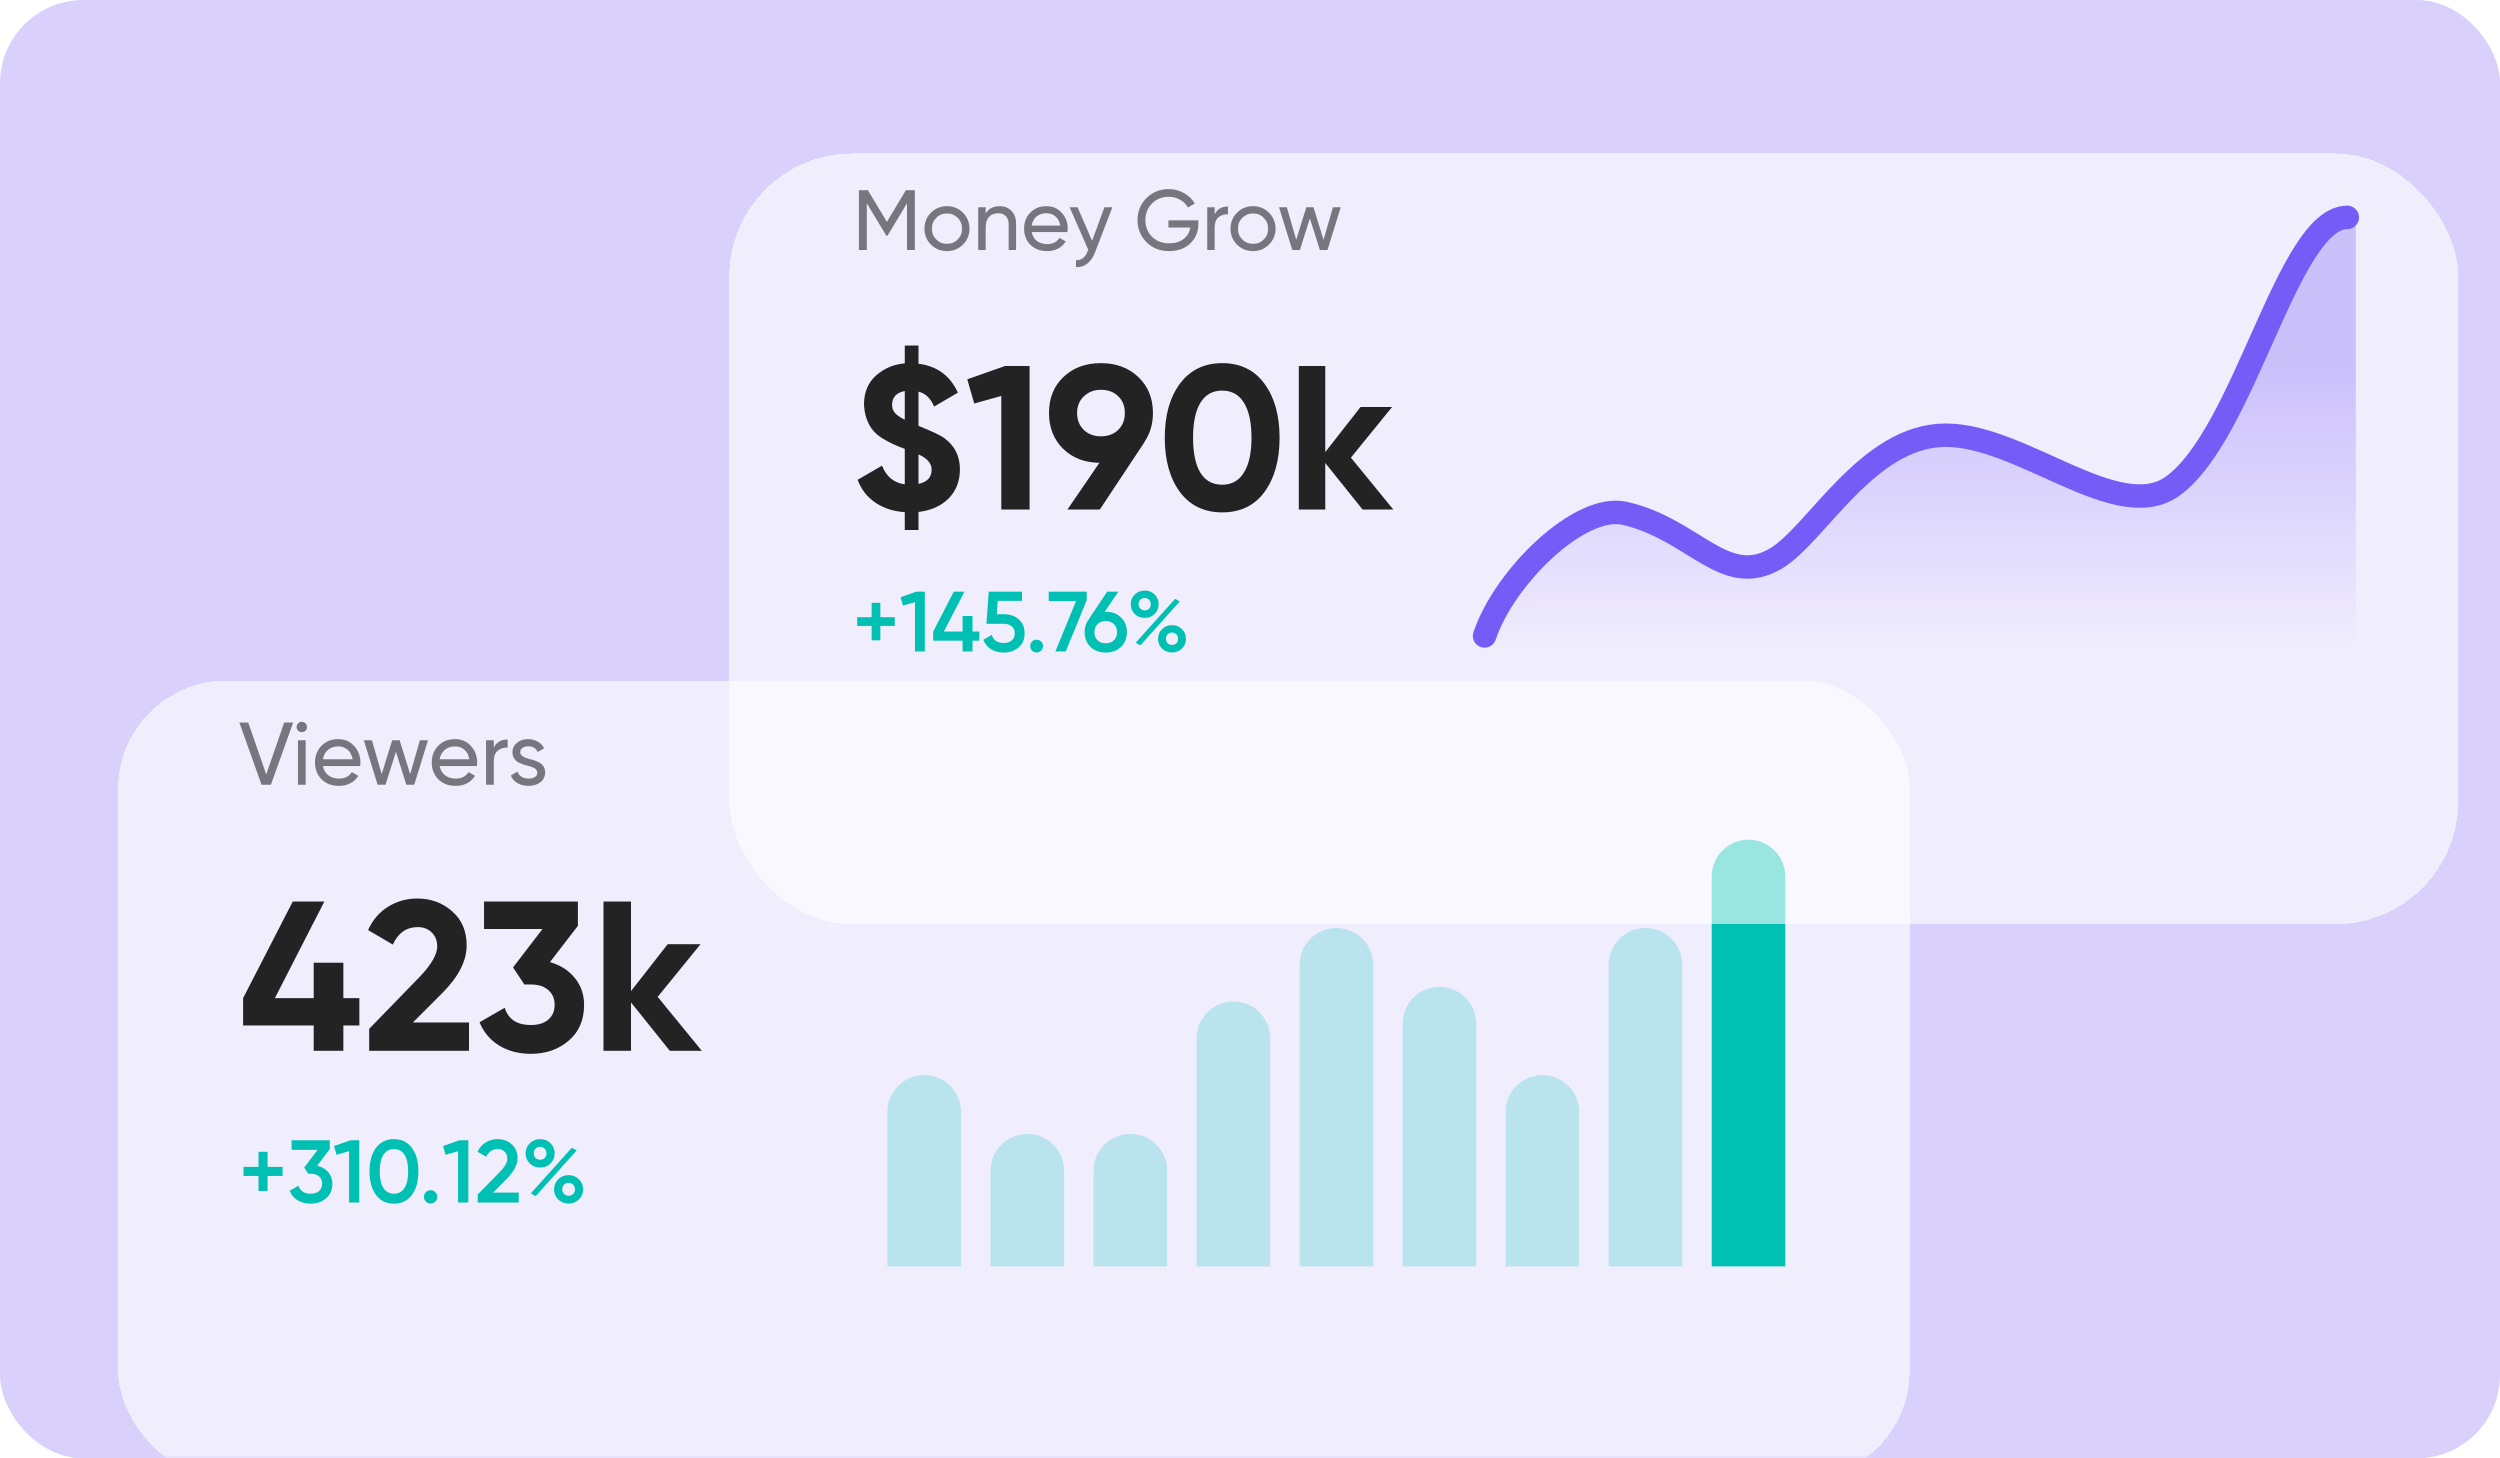 <?xml version="1.0" encoding="UTF-8"?> <svg xmlns="http://www.w3.org/2000/svg" width="360" height="210" viewBox="0 0 360 210" fill="none"> <rect width="360" height="210" rx="12" fill="#D9D1FB"></rect> <mask id="mask0_246_17157" style="mask-type:alpha" maskUnits="userSpaceOnUse" x="0" y="0" width="360" height="210"> <rect width="360" height="210" rx="12" fill="#D9D1FB"></rect> </mask> <g mask="url(#mask0_246_17157)"> <g filter="url(#filter0_bd_246_17157)"> <rect x="17" y="85" width="258" height="115" rx="15.603" fill="white" fill-opacity="0.6" shape-rendering="crispEdges"></rect> </g> <path opacity="0.5" d="M39.006 113H37.662L34.462 104.04H35.742L38.34 111.515L40.926 104.04H42.219L39.006 113ZM43.467 105.435C43.254 105.435 43.075 105.363 42.93 105.218C42.785 105.073 42.712 104.898 42.712 104.693C42.712 104.488 42.785 104.313 42.93 104.168C43.075 104.014 43.254 103.938 43.467 103.938C43.672 103.938 43.847 104.014 43.992 104.168C44.137 104.313 44.21 104.488 44.21 104.693C44.21 104.898 44.137 105.073 43.992 105.218C43.847 105.363 43.672 105.435 43.467 105.435ZM44.018 113H42.904V106.6H44.018V113ZM51.861 110.312H46.498C46.608 110.875 46.869 111.319 47.278 111.643C47.688 111.959 48.2 112.117 48.814 112.117C49.659 112.117 50.273 111.805 50.657 111.182L51.605 111.72C50.973 112.684 50.035 113.166 48.789 113.166C47.782 113.166 46.954 112.851 46.306 112.219C45.674 111.571 45.358 110.764 45.358 109.8C45.358 108.827 45.67 108.025 46.293 107.394C46.916 106.754 47.722 106.434 48.712 106.434C49.651 106.434 50.414 106.766 51.003 107.432C51.6 108.081 51.899 108.874 51.899 109.813C51.899 109.975 51.886 110.141 51.861 110.312ZM48.712 107.483C48.123 107.483 47.628 107.65 47.227 107.982C46.834 108.315 46.591 108.767 46.498 109.339H50.773C50.679 108.75 50.444 108.294 50.069 107.97C49.693 107.645 49.241 107.483 48.712 107.483ZM59.06 111.477L60.468 106.6H61.633L59.649 113H58.51L57.012 108.264L55.515 113H54.376L52.392 106.6H53.556L54.964 111.464L56.475 106.6H57.55L59.06 111.477ZM68.673 110.312H63.31C63.421 110.875 63.681 111.319 64.091 111.643C64.5 111.959 65.012 112.117 65.627 112.117C66.472 112.117 67.086 111.805 67.47 111.182L68.417 111.72C67.786 112.684 66.847 113.166 65.601 113.166C64.594 113.166 63.767 112.851 63.118 112.219C62.486 111.571 62.171 110.764 62.171 109.8C62.171 108.827 62.482 108.025 63.105 107.394C63.728 106.754 64.534 106.434 65.524 106.434C66.463 106.434 67.227 106.766 67.816 107.432C68.413 108.081 68.712 108.874 68.712 109.813C68.712 109.975 68.699 110.141 68.673 110.312ZM65.524 107.483C64.936 107.483 64.441 107.65 64.04 107.982C63.647 108.315 63.404 108.767 63.31 109.339H67.585C67.491 108.75 67.257 108.294 66.881 107.97C66.506 107.645 66.053 107.483 65.524 107.483ZM71.105 106.6V107.675C71.472 106.882 72.138 106.485 73.102 106.485V107.65C72.556 107.624 72.087 107.769 71.694 108.085C71.302 108.401 71.105 108.908 71.105 109.608V113H69.992V106.6H71.105ZM74.914 108.328C74.914 108.738 75.337 109.058 76.181 109.288C76.497 109.356 76.762 109.429 76.975 109.506C77.197 109.574 77.436 109.681 77.692 109.826C77.956 109.971 78.157 110.163 78.293 110.402C78.43 110.641 78.498 110.922 78.498 111.246C78.498 111.827 78.272 112.292 77.82 112.642C77.368 112.991 76.796 113.166 76.105 113.166C75.49 113.166 74.957 113.034 74.505 112.77C74.061 112.497 73.745 112.13 73.557 111.669L74.517 111.118C74.62 111.426 74.812 111.669 75.093 111.848C75.375 112.027 75.712 112.117 76.105 112.117C76.489 112.117 76.796 112.044 77.026 111.899C77.257 111.754 77.372 111.537 77.372 111.246C77.372 110.811 76.949 110.495 76.105 110.299C75.823 110.222 75.61 110.163 75.465 110.12C75.32 110.077 75.119 110.001 74.863 109.89C74.615 109.779 74.428 109.663 74.3 109.544C74.172 109.416 74.052 109.25 73.941 109.045C73.839 108.831 73.788 108.597 73.788 108.341C73.788 107.786 74.001 107.33 74.428 106.971C74.863 106.613 75.405 106.434 76.053 106.434C76.574 106.434 77.035 106.553 77.436 106.792C77.845 107.022 78.153 107.347 78.357 107.765L77.423 108.29C77.193 107.743 76.736 107.47 76.053 107.47C75.729 107.47 75.456 107.547 75.234 107.701C75.021 107.854 74.914 108.063 74.914 108.328Z" fill="black"></path> <path d="M49.443 143.732H51.747V147.664H49.443V151.32H45.173V147.664H35.005V143.732L42.162 129.816H46.709L39.582 143.732H45.173V138.633H49.443V143.732ZM67.536 151.32H53.159V148.156L60.501 140.599C62.139 138.858 62.959 137.424 62.959 136.298C62.959 135.458 62.692 134.782 62.16 134.27C61.648 133.758 60.982 133.502 60.163 133.502C58.525 133.502 57.327 134.342 56.569 136.022L53.005 133.933C53.661 132.478 54.613 131.362 55.862 130.584C57.132 129.785 58.545 129.386 60.102 129.386C62.047 129.386 63.716 130 65.109 131.229C66.501 132.438 67.198 134.076 67.198 136.144C67.198 138.377 66.02 140.67 63.665 143.026L59.456 147.234H67.536V151.32ZM83.218 133.318L79.194 138.541C80.689 138.971 81.876 139.728 82.757 140.814C83.658 141.899 84.109 143.19 84.109 144.685C84.109 146.896 83.361 148.627 81.866 149.876C80.412 151.126 78.6 151.75 76.429 151.75C74.729 151.75 73.224 151.361 71.913 150.583C70.602 149.784 69.65 148.658 69.056 147.204L72.681 145.115C73.193 146.774 74.442 147.603 76.429 147.603C77.514 147.603 78.354 147.347 78.948 146.835C79.562 146.302 79.869 145.586 79.869 144.685C79.869 143.804 79.562 143.097 78.948 142.565C78.354 142.032 77.514 141.766 76.429 141.766H75.507L73.879 139.309L78.118 133.779H69.701V129.816H83.218V133.318ZM94.705 143.548L101.064 151.32H96.456L90.865 144.347V151.32H86.902V129.816H90.865V142.718L96.149 135.96H100.879L94.705 143.548Z" fill="#232323"></path> <path d="M38.532 168.027H40.695V169.333H38.532V171.496H37.227V169.333H35.063V168.027H37.227V165.864H38.532V168.027ZM47.49 165.455L45.672 167.861C46.338 168.015 46.867 168.322 47.259 168.783C47.66 169.235 47.861 169.789 47.861 170.447C47.861 171.343 47.558 172.047 46.952 172.559C46.355 173.071 45.612 173.327 44.725 173.327C44.025 173.327 43.407 173.169 42.869 172.853C42.331 172.529 41.947 172.068 41.717 171.471L42.971 170.741C43.236 171.509 43.82 171.893 44.725 171.893C45.237 171.893 45.642 171.765 45.941 171.509C46.239 171.244 46.389 170.89 46.389 170.447C46.389 170.003 46.239 169.653 45.941 169.397C45.642 169.141 45.237 169.013 44.725 169.013H44.392L43.803 168.13L45.736 165.583H41.986V164.2H47.49V165.455ZM48.101 165.032L50.456 164.2H51.736V173.16H50.264V165.775L48.459 166.287L48.101 165.032ZM59.315 172.059C58.7 172.904 57.838 173.327 56.729 173.327C55.628 173.327 54.762 172.904 54.13 172.059C53.516 171.215 53.209 170.088 53.209 168.68C53.209 167.272 53.516 166.146 54.13 165.301C54.762 164.456 55.628 164.034 56.729 164.034C57.838 164.034 58.7 164.456 59.315 165.301C59.937 166.137 60.249 167.264 60.249 168.68C60.249 170.097 59.937 171.223 59.315 172.059ZM56.729 171.893C57.395 171.893 57.902 171.616 58.252 171.061C58.602 170.506 58.777 169.713 58.777 168.68C58.777 167.648 58.602 166.854 58.252 166.299C57.902 165.745 57.395 165.467 56.729 165.467C56.072 165.467 55.564 165.745 55.206 166.299C54.856 166.854 54.681 167.648 54.681 168.68C54.681 169.713 54.856 170.506 55.206 171.061C55.564 171.616 56.072 171.893 56.729 171.893ZM62.01 171.394C62.275 171.394 62.501 171.488 62.689 171.675C62.876 171.863 62.97 172.089 62.97 172.354C62.97 172.618 62.876 172.844 62.689 173.032C62.501 173.22 62.275 173.314 62.01 173.314C61.746 173.314 61.52 173.22 61.332 173.032C61.144 172.844 61.05 172.618 61.05 172.354C61.05 172.089 61.14 171.863 61.319 171.675C61.507 171.488 61.737 171.394 62.01 171.394ZM63.801 165.032L66.156 164.2H67.436V173.16H65.964V165.775L64.159 166.287L63.801 165.032ZM74.695 173.16H68.794V172.008L71.917 168.821C72.676 168.061 73.056 167.404 73.056 166.85C73.056 166.423 72.928 166.086 72.672 165.839C72.416 165.591 72.083 165.467 71.674 165.467C70.923 165.467 70.368 165.839 70.01 166.581L68.768 165.851C69.041 165.263 69.434 164.815 69.946 164.507C70.458 164.192 71.029 164.034 71.661 164.034C72.454 164.034 73.129 164.281 73.683 164.776C74.246 165.28 74.528 165.954 74.528 166.799C74.528 167.703 74.02 168.676 73.005 169.717L70.983 171.739H74.695V173.16ZM79.271 164.623C79.672 165.024 79.873 165.51 79.873 166.082C79.873 166.653 79.672 167.14 79.271 167.541C78.878 167.933 78.383 168.13 77.786 168.13C77.18 168.13 76.681 167.933 76.288 167.541C75.887 167.14 75.687 166.653 75.687 166.082C75.687 165.519 75.887 165.036 76.288 164.635C76.689 164.234 77.189 164.034 77.786 164.034C78.383 164.034 78.878 164.23 79.271 164.623ZM77.773 167.003C78.046 167.003 78.268 166.918 78.439 166.747C78.609 166.568 78.695 166.346 78.695 166.082C78.695 165.817 78.609 165.595 78.439 165.416C78.268 165.237 78.046 165.147 77.773 165.147C77.509 165.147 77.291 165.237 77.121 165.416C76.95 165.595 76.865 165.817 76.865 166.082C76.865 166.338 76.95 166.555 77.121 166.735C77.3 166.914 77.517 167.003 77.773 167.003ZM77.133 172.251L76.442 171.842L82.343 165.275L83.034 165.672L77.133 172.251ZM81.882 173.314C81.276 173.314 80.777 173.117 80.385 172.725C79.983 172.324 79.783 171.837 79.783 171.266C79.783 170.703 79.983 170.22 80.385 169.819C80.785 169.418 81.285 169.218 81.882 169.218C82.471 169.218 82.966 169.418 83.367 169.819C83.768 170.22 83.969 170.703 83.969 171.266C83.969 171.837 83.768 172.324 83.367 172.725C82.974 173.117 82.479 173.314 81.882 173.314ZM81.869 172.187C82.142 172.187 82.364 172.102 82.535 171.931C82.706 171.752 82.791 171.53 82.791 171.266C82.791 171.001 82.706 170.779 82.535 170.6C82.364 170.421 82.142 170.331 81.869 170.331C81.605 170.331 81.387 170.421 81.216 170.6C81.046 170.779 80.96 171.001 80.96 171.266C80.96 171.522 81.046 171.739 81.216 171.919C81.396 172.098 81.613 172.187 81.869 172.187Z" fill="#00C0B4"></path> <path opacity="0.23" d="M127.799 160.117C127.799 157.191 130.171 154.818 133.097 154.818V154.818C136.023 154.818 138.396 157.191 138.396 160.117V182.36H127.799V160.117Z" fill="#00C0B4"></path> <path opacity="0.23" d="M142.635 168.591C142.635 165.665 145.007 163.293 147.933 163.293V163.293C150.859 163.293 153.231 165.665 153.231 168.591V182.36H142.635V168.591Z" fill="#00C0B4"></path> <path opacity="0.23" d="M157.473 168.591C157.473 165.665 159.845 163.293 162.771 163.293V163.293C165.697 163.293 168.069 165.665 168.069 168.591V182.36H157.473V168.591Z" fill="#00C0B4"></path> <path opacity="0.23" d="M172.309 149.524C172.309 146.598 174.681 144.225 177.607 144.225V144.225C180.533 144.225 182.905 146.597 182.905 149.524V182.361H172.309V149.524Z" fill="#00C0B4"></path> <path opacity="0.23" d="M187.143 138.93C187.143 136.004 189.515 133.632 192.441 133.632V133.632C195.367 133.632 197.739 136.004 197.739 138.93V182.36H187.143V138.93Z" fill="#00C0B4"></path> <path opacity="0.23" d="M201.979 147.405C201.979 144.478 204.351 142.106 207.277 142.106V142.106C210.203 142.106 212.575 144.478 212.575 147.405V182.36H201.979V147.405Z" fill="#00C0B4"></path> <path opacity="0.23" d="M216.812 160.117C216.812 157.191 219.185 154.818 222.111 154.818V154.818C225.037 154.818 227.409 157.191 227.409 160.117V182.36H216.812V160.117Z" fill="#00C0B4"></path> <path opacity="0.23" d="M231.648 138.93C231.648 136.004 234.021 133.632 236.947 133.632V133.632C239.873 133.632 242.245 136.004 242.245 138.93V182.36H231.648V138.93Z" fill="#00C0B4"></path> <path d="M246.484 126.219C246.484 123.293 248.857 120.92 251.783 120.92V120.92C254.709 120.92 257.081 123.293 257.081 126.219V182.36H246.484V126.219Z" fill="#00C0B4"></path> <g filter="url(#filter1_bd_246_17157)"> <rect x="105" y="10" width="249" height="111" rx="17.741" fill="white" fill-opacity="0.6" shape-rendering="crispEdges"></rect> </g> <path opacity="0.5" d="M130.447 27.39H131.739V36H130.607V29.272L127.79 33.958H127.643L124.826 29.284V36H123.682V27.39H124.974L127.717 31.941L130.447 27.39ZM138.66 35.225C138.037 35.848 137.27 36.16 136.36 36.16C135.45 36.16 134.683 35.848 134.06 35.225C133.436 34.602 133.125 33.835 133.125 32.925C133.125 32.015 133.436 31.248 134.06 30.625C134.683 30.002 135.45 29.69 136.36 29.69C137.27 29.69 138.037 30.002 138.66 30.625C139.291 31.256 139.607 32.023 139.607 32.925C139.607 33.827 139.291 34.594 138.66 35.225ZM136.36 35.114C136.975 35.114 137.491 34.905 137.91 34.487C138.328 34.069 138.537 33.548 138.537 32.925C138.537 32.302 138.328 31.781 137.91 31.363C137.491 30.945 136.975 30.736 136.36 30.736C135.753 30.736 135.24 30.945 134.822 31.363C134.404 31.781 134.195 32.302 134.195 32.925C134.195 33.548 134.404 34.069 134.822 34.487C135.24 34.905 135.753 35.114 136.36 35.114ZM143.931 29.69C144.653 29.69 145.231 29.92 145.665 30.379C146.1 30.83 146.317 31.445 146.317 32.224V36H145.247V32.285C145.247 31.793 145.112 31.408 144.841 31.129C144.571 30.85 144.198 30.711 143.722 30.711C143.173 30.711 142.738 30.883 142.418 31.228C142.098 31.564 141.939 32.068 141.939 32.74V36H140.868V29.85H141.939V30.736C142.365 30.039 143.029 29.69 143.931 29.69ZM153.715 33.417H148.562C148.668 33.958 148.918 34.385 149.312 34.696C149.705 35 150.197 35.151 150.788 35.151C151.6 35.151 152.19 34.852 152.559 34.253L153.469 34.77C152.862 35.697 151.96 36.16 150.763 36.16C149.796 36.16 149 35.856 148.377 35.25C147.77 34.627 147.467 33.852 147.467 32.925C147.467 31.99 147.766 31.219 148.365 30.613C148.963 29.998 149.738 29.69 150.689 29.69C151.591 29.69 152.325 30.01 152.891 30.649C153.465 31.273 153.752 32.035 153.752 32.937C153.752 33.093 153.74 33.253 153.715 33.417ZM150.689 30.699C150.124 30.699 149.648 30.859 149.263 31.178C148.885 31.498 148.652 31.933 148.562 32.482H152.67C152.58 31.916 152.354 31.478 151.993 31.166C151.632 30.855 151.198 30.699 150.689 30.699ZM157.263 34.672L159.035 29.85H160.179L157.669 36.381C157.399 37.078 157.026 37.607 156.55 37.968C156.083 38.337 155.546 38.501 154.939 38.46V37.464C155.693 37.521 156.247 37.103 156.599 36.209L156.71 35.975L154.029 29.85H155.172L157.263 34.672ZM168.255 31.732H172.56V32.248C172.56 33.372 172.175 34.307 171.404 35.053C170.633 35.791 169.612 36.16 168.341 36.16C167.029 36.16 165.943 35.729 165.082 34.868C164.229 33.991 163.803 32.933 163.803 31.695C163.803 30.457 164.229 29.403 165.082 28.534C165.943 27.665 167.021 27.23 168.317 27.23C169.104 27.23 169.834 27.423 170.506 27.808C171.187 28.194 171.699 28.694 172.044 29.309L171.06 29.887C170.814 29.419 170.441 29.046 169.94 28.768C169.44 28.481 168.895 28.337 168.305 28.337C167.312 28.337 166.505 28.661 165.881 29.309C165.25 29.957 164.934 30.752 164.934 31.695C164.934 32.638 165.25 33.433 165.881 34.081C166.521 34.721 167.345 35.041 168.354 35.041C169.198 35.041 169.887 34.836 170.42 34.426C170.961 34.007 171.293 33.454 171.416 32.765H168.255V31.732ZM174.911 29.85V30.883C175.263 30.121 175.903 29.739 176.83 29.739V30.859C176.305 30.834 175.854 30.973 175.477 31.277C175.099 31.58 174.911 32.068 174.911 32.74V36H173.841V29.85H174.911ZM182.731 35.225C182.108 35.848 181.341 36.16 180.431 36.16C179.521 36.16 178.754 35.848 178.131 35.225C177.507 34.602 177.196 33.835 177.196 32.925C177.196 32.015 177.507 31.248 178.131 30.625C178.754 30.002 179.521 29.69 180.431 29.69C181.341 29.69 182.108 30.002 182.731 30.625C183.362 31.256 183.678 32.023 183.678 32.925C183.678 33.827 183.362 34.594 182.731 35.225ZM180.431 35.114C181.046 35.114 181.562 34.905 181.981 34.487C182.399 34.069 182.608 33.548 182.608 32.925C182.608 32.302 182.399 31.781 181.981 31.363C181.562 30.945 181.046 30.736 180.431 30.736C179.824 30.736 179.311 30.945 178.893 31.363C178.475 31.781 178.266 32.302 178.266 32.925C178.266 33.548 178.475 34.069 178.893 34.487C179.311 34.905 179.824 35.114 180.431 35.114ZM190.591 34.536L191.944 29.85H193.063L191.157 36H190.062L188.623 31.449L187.184 36H186.089L184.183 29.85H185.302L186.655 34.524L188.106 29.85H189.14L190.591 34.536Z" fill="black"></path> <path d="M138.228 67.584C138.228 69.276 137.687 70.674 136.605 71.776C135.522 72.858 134.076 73.508 132.265 73.724V76.322H130.287V73.754C128.634 73.636 127.217 73.173 126.036 72.366C124.856 71.559 124.009 70.467 123.498 69.09L127.011 67.053C127.64 68.647 128.733 69.542 130.287 69.739V64.632H130.258L130.199 64.602C128.998 64.169 127.926 63.658 126.981 63.067C125.387 62.064 124.531 60.47 124.413 58.285C124.413 56.534 124.974 55.146 126.096 54.123C127.276 53.06 128.674 52.46 130.287 52.322V49.754H132.265V52.381C134.942 52.716 136.831 54.103 137.933 56.544L134.509 58.551C134.036 57.37 133.289 56.652 132.265 56.396V61.326C134.174 62.093 135.404 62.674 135.955 63.067C137.471 64.169 138.228 65.675 138.228 67.584ZM128.457 58.315C128.457 58.748 128.595 59.131 128.87 59.466C129.146 59.781 129.618 60.106 130.287 60.44V56.307C129.067 56.544 128.457 57.213 128.457 58.315ZM132.265 65.429V69.68C133.525 69.424 134.154 68.735 134.154 67.614C134.154 66.728 133.525 66 132.265 65.429ZM139.286 54.625L144.718 52.706H148.26V73.37H144.186V57.016L140.29 58.108L139.286 54.625ZM166.023 59.466C166.023 61.06 165.609 62.457 164.783 63.658H164.812L158.377 73.37H153.713L158.318 66.639C156.173 66.62 154.421 65.941 153.063 64.602C151.725 63.264 151.056 61.552 151.056 59.466C151.056 57.34 151.745 55.618 153.122 54.3C154.52 52.962 156.32 52.293 158.525 52.293C160.729 52.293 162.53 52.962 163.927 54.3C165.324 55.638 166.023 57.36 166.023 59.466ZM155.1 59.466C155.1 60.47 155.425 61.286 156.074 61.916C156.724 62.526 157.541 62.831 158.525 62.831C159.548 62.831 160.375 62.526 161.004 61.916C161.654 61.286 161.978 60.47 161.978 59.466C161.978 58.462 161.654 57.655 161.004 57.045C160.375 56.435 159.548 56.13 158.525 56.13C157.541 56.13 156.724 56.445 156.074 57.075C155.425 57.685 155.1 58.482 155.1 59.466ZM175.993 73.783C173.415 73.783 171.388 72.809 169.912 70.861C168.455 68.873 167.727 66.265 167.727 63.038C167.727 59.81 168.455 57.213 169.912 55.245C171.388 53.277 173.415 52.293 175.993 52.293C178.61 52.293 180.637 53.277 182.074 55.245C183.53 57.213 184.258 59.81 184.258 63.038C184.258 66.265 183.53 68.873 182.074 70.861C180.637 72.809 178.61 73.783 175.993 73.783ZM180.214 63.038C180.214 60.834 179.85 59.151 179.122 57.99C178.413 56.829 177.37 56.248 175.993 56.248C174.615 56.248 173.572 56.829 172.864 57.99C172.155 59.151 171.801 60.834 171.801 63.038C171.801 65.242 172.155 66.925 172.864 68.086C173.572 69.227 174.615 69.798 175.993 69.798C177.37 69.798 178.413 69.217 179.122 68.056C179.85 66.895 180.214 65.222 180.214 63.038ZM194.528 65.901L200.638 73.37H196.21L190.838 66.669V73.37H187.03V52.706H190.838V65.104L195.915 58.61H200.461L194.528 65.901Z" fill="#232323"></path> <path d="M126.77 88.877H128.848V90.132H126.77V92.211H125.515V90.132H123.436V88.877H125.515V86.799H126.77V88.877ZM129.682 85.999L131.945 85.2H133.175V93.81H131.761V86.713L130.027 87.205L129.682 85.999ZM140.04 90.944H141.024V92.26H140.04V93.81H138.613V92.26H134.382V90.944L137.346 85.2H138.884L135.919 90.944H138.613V88.705H140.04V90.944ZM143.534 88.447H144.616C145.436 88.447 146.129 88.693 146.695 89.185C147.261 89.669 147.544 90.341 147.544 91.202C147.544 92.063 147.253 92.74 146.67 93.232C146.096 93.724 145.383 93.97 144.53 93.97C143.833 93.97 143.226 93.81 142.71 93.49C142.193 93.17 141.824 92.715 141.603 92.125L142.82 91.424C143.058 92.203 143.628 92.592 144.53 92.592C145.014 92.592 145.399 92.469 145.686 92.223C145.982 91.969 146.129 91.629 146.129 91.202C146.129 90.784 145.986 90.452 145.699 90.206C145.412 89.952 145.03 89.825 144.555 89.825H142.046L142.378 85.2H147.175V86.528H143.681L143.534 88.447ZM149.27 92.112C149.525 92.112 149.742 92.203 149.922 92.383C150.103 92.563 150.193 92.781 150.193 93.035C150.193 93.289 150.103 93.506 149.922 93.687C149.742 93.867 149.525 93.957 149.27 93.957C149.016 93.957 148.799 93.867 148.619 93.687C148.438 93.506 148.348 93.289 148.348 93.035C148.348 92.781 148.434 92.563 148.606 92.383C148.787 92.203 149.008 92.112 149.27 92.112ZM151.016 86.553V85.2H156.489V86.43L153.463 93.81H151.975L154.952 86.553H151.016ZM159.074 88.09H159.234C160.136 88.09 160.866 88.365 161.423 88.914C161.989 89.456 162.272 90.161 162.272 91.03C162.272 91.891 161.989 92.6 161.423 93.158C160.858 93.699 160.128 93.97 159.234 93.97C158.332 93.97 157.598 93.699 157.032 93.158C156.466 92.6 156.184 91.891 156.184 91.03C156.184 90.374 156.356 89.796 156.7 89.296L159.431 85.2H161.042L159.074 88.09ZM159.234 92.629C159.71 92.629 160.099 92.486 160.402 92.198C160.706 91.903 160.858 91.514 160.858 91.03C160.858 90.546 160.706 90.161 160.402 89.874C160.099 89.579 159.71 89.431 159.234 89.431C158.742 89.431 158.344 89.579 158.041 89.874C157.746 90.161 157.598 90.546 157.598 91.03C157.598 91.514 157.746 91.903 158.041 92.198C158.344 92.486 158.742 92.629 159.234 92.629ZM166.265 85.606C166.651 85.991 166.843 86.459 166.843 87.008C166.843 87.557 166.651 88.025 166.265 88.41C165.888 88.787 165.412 88.976 164.838 88.976C164.256 88.976 163.777 88.787 163.399 88.41C163.014 88.025 162.821 87.557 162.821 87.008C162.821 86.467 163.014 86.003 163.399 85.618C163.785 85.233 164.264 85.04 164.838 85.04C165.412 85.04 165.888 85.228 166.265 85.606ZM164.826 87.894C165.089 87.894 165.302 87.811 165.466 87.647C165.63 87.475 165.712 87.262 165.712 87.008C165.712 86.754 165.63 86.54 165.466 86.368C165.302 86.196 165.089 86.11 164.826 86.11C164.572 86.11 164.363 86.196 164.199 86.368C164.035 86.54 163.953 86.754 163.953 87.008C163.953 87.254 164.035 87.463 164.199 87.635C164.371 87.807 164.58 87.894 164.826 87.894ZM164.211 92.936L163.547 92.543L169.217 86.233L169.881 86.614L164.211 92.936ZM168.774 93.957C168.192 93.957 167.713 93.769 167.335 93.392C166.95 93.006 166.757 92.539 166.757 91.989C166.757 91.448 166.95 90.985 167.335 90.6C167.721 90.214 168.2 90.021 168.774 90.021C169.34 90.021 169.816 90.214 170.201 90.6C170.587 90.985 170.779 91.448 170.779 91.989C170.779 92.539 170.587 93.006 170.201 93.392C169.824 93.769 169.348 93.957 168.774 93.957ZM168.762 92.875C169.025 92.875 169.238 92.793 169.402 92.629C169.566 92.457 169.648 92.244 169.648 91.989C169.648 91.735 169.566 91.522 169.402 91.35C169.238 91.178 169.025 91.091 168.762 91.091C168.508 91.091 168.299 91.178 168.135 91.35C167.971 91.522 167.889 91.735 167.889 91.989C167.889 92.235 167.971 92.445 168.135 92.617C168.307 92.789 168.516 92.875 168.762 92.875Z" fill="#00C0B4"></path> <path opacity="0.3" d="M234.174 75.048C227.61 73.499 210.09 85.425 214.395 103.26H339.24V30.69C330.545 30.69 324.334 63.335 313.775 71.016C305.831 76.795 291.944 63.335 280.858 63.335C269.384 63.335 261.57 76.989 255.601 80.505C248.196 84.865 244.213 77.417 234.174 75.048Z" fill="url(#paint0_linear_246_17157)"></path> <path d="M213.779 91.575C216.594 83.13 227.474 72.435 233.973 73.923C243.914 76.2 248.267 84.695 255.599 80.505C261.511 77.127 268.838 62.67 280.199 62.67C291.178 62.67 304.928 75.602 312.794 70.05C323.249 62.67 329.399 31.305 338.009 31.305" stroke="#765CF6" stroke-width="3.378" stroke-linecap="round"></path> </g> <defs> <filter id="filter0_bd_246_17157" x="-7.271" y="73.731" width="306.541" height="163.541" filterUnits="userSpaceOnUse" color-interpolation-filters="sRGB"> <feFlood flood-opacity="0" result="BackgroundImageFix"></feFlood> <feGaussianBlur in="BackgroundImageFix" stdDeviation="4.334"></feGaussianBlur> <feComposite in2="SourceAlpha" operator="in" result="effect1_backgroundBlur_246_17157"></feComposite> <feColorMatrix in="SourceAlpha" type="matrix" values="0 0 0 0 0 0 0 0 0 0 0 0 0 0 0 0 0 0 127 0" result="hardAlpha"></feColorMatrix> <feOffset dy="13.002"></feOffset> <feGaussianBlur stdDeviation="12.135"></feGaussianBlur> <feComposite in2="hardAlpha" operator="out"></feComposite> <feColorMatrix type="matrix" values="0 0 0 0 0.125 0 0 0 0 0.082 0 0 0 0 0.278 0 0 0 0.05 0"></feColorMatrix> <feBlend mode="normal" in2="effect1_backgroundBlur_246_17157" result="effect2_dropShadow_246_17157"></feBlend> <feBlend mode="normal" in="SourceGraphic" in2="effect2_dropShadow_246_17157" result="shape"></feBlend> </filter> <filter id="filter1_bd_246_17157" x="82.42" y="-0.484" width="294.16" height="156.16" filterUnits="userSpaceOnUse" color-interpolation-filters="sRGB"> <feFlood flood-opacity="0" result="BackgroundImageFix"></feFlood> <feGaussianBlur in="BackgroundImageFix" stdDeviation="4.032"></feGaussianBlur> <feComposite in2="SourceAlpha" operator="in" result="effect1_backgroundBlur_246_17157"></feComposite> <feColorMatrix in="SourceAlpha" type="matrix" values="0 0 0 0 0 0 0 0 0 0 0 0 0 0 0 0 0 0 127 0" result="hardAlpha"></feColorMatrix> <feOffset dy="12.097"></feOffset> <feGaussianBlur stdDeviation="11.29"></feGaussianBlur> <feComposite in2="hardAlpha" operator="out"></feComposite> <feColorMatrix type="matrix" values="0 0 0 0 0.125 0 0 0 0 0.082 0 0 0 0 0.278 0 0 0 0.05 0"></feColorMatrix> <feBlend mode="normal" in2="effect1_backgroundBlur_246_17157" result="effect2_dropShadow_246_17157"></feBlend> <feBlend mode="normal" in="SourceGraphic" in2="effect2_dropShadow_246_17157" result="shape"></feBlend> </filter> <linearGradient id="paint0_linear_246_17157" x1="276.51" y1="53.445" x2="276.51" y2="93.42" gradientUnits="userSpaceOnUse"> <stop stop-color="#765CF6"></stop> <stop offset="1" stop-color="#765CF6" stop-opacity="0"></stop> </linearGradient> </defs> </svg> 